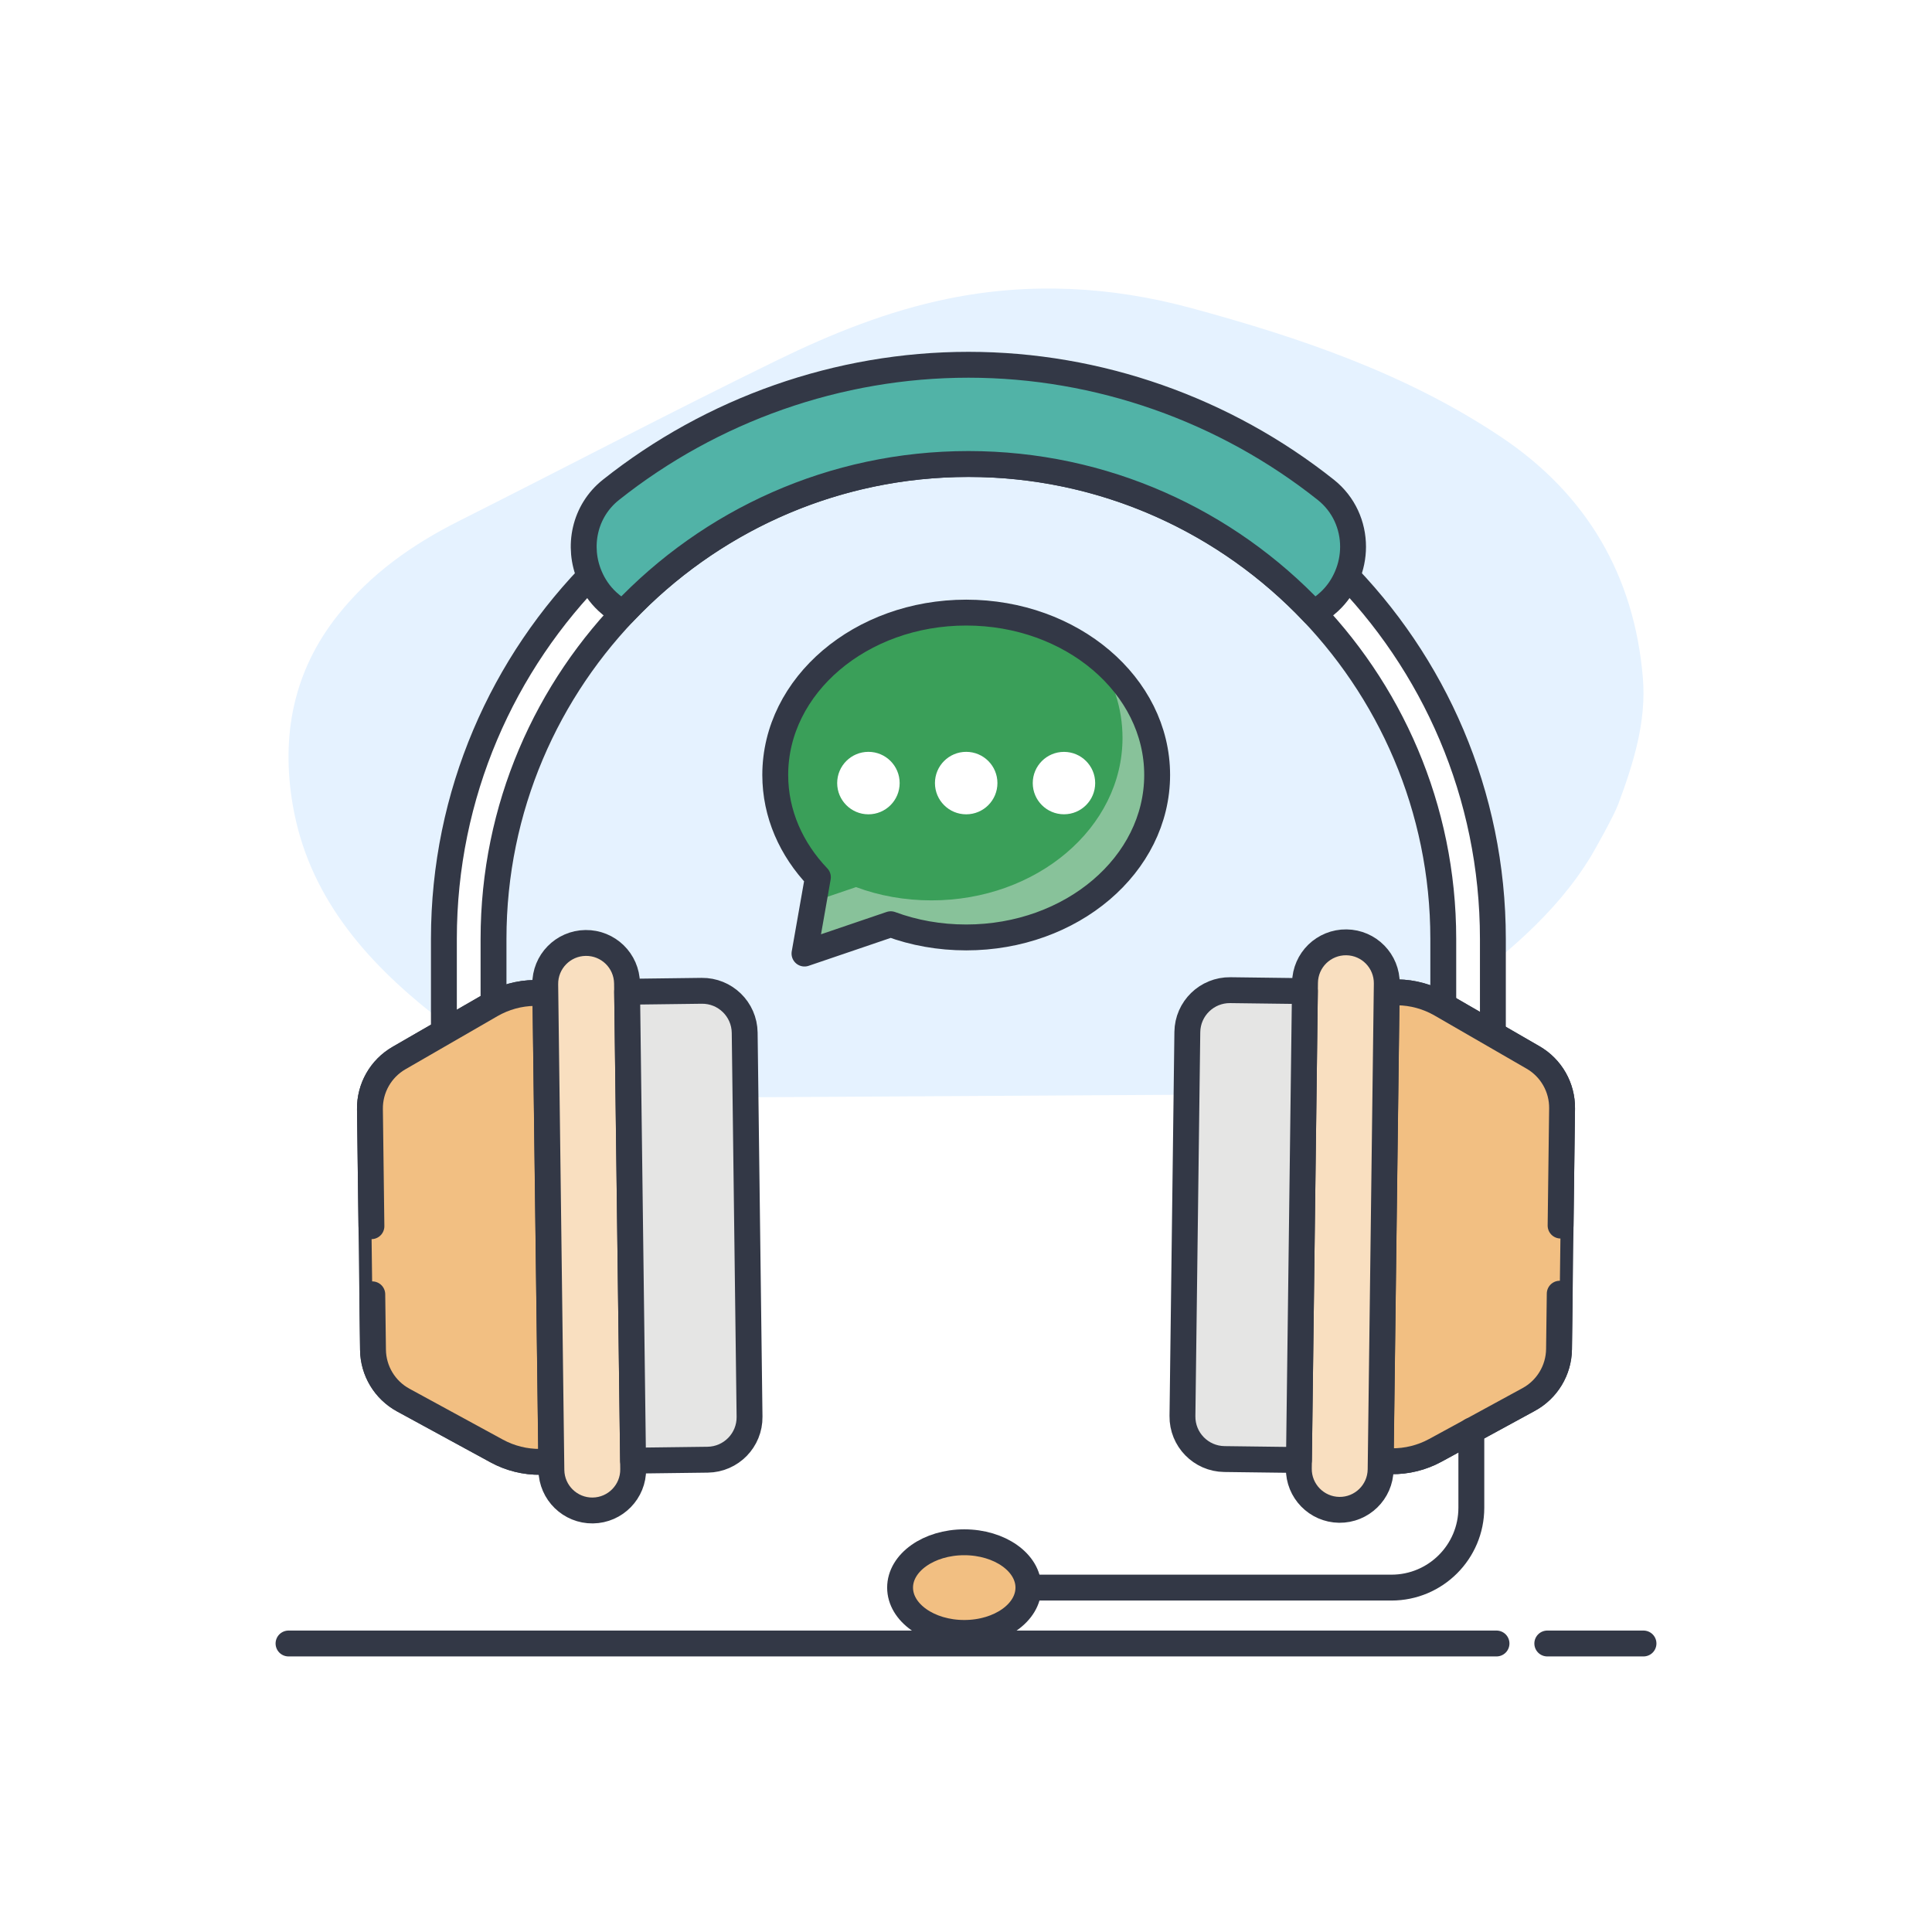 <svg width="112" height="112" viewBox="0 0 112 112" fill="none" xmlns="http://www.w3.org/2000/svg">
<rect x="0" y="0" width="112" height="112" fill="#808080" stroke="none"/>
<g clip-path="url(#clip0_950_2742)">
<rect width="112" height="112" transform="translate(0 0)" fill="white"/>
<mask id="mask0_950_2742" style="mask-type:luminance" maskUnits="userSpaceOnUse" x="0" y="0" width="112" height="113">
<path d="M112 0H0V112H112V0Z" fill="white"/>
</mask>
<g mask="url(#mask0_950_2742)">
<path d="M93.813 46.616C93.549 47.32 92.445 49.277 92.242 49.616C90.153 53.066 87.065 55.507 83.916 57.881C83.689 58.053 83.442 58.236 83.178 58.429C78.743 61.673 73.396 63.437 67.901 63.468L40.333 63.63C35.528 63.66 30.788 62.398 26.691 59.885C26.115 59.53 25.591 59.178 25.157 58.836C21.121 55.646 17.861 51.881 16.97 46.657C16.293 42.692 16.977 38.94 19.594 35.649C21.514 33.238 23.921 31.552 26.63 30.191C32.766 27.103 38.846 23.91 45.016 20.9C48.188 19.349 51.479 18.025 54.97 17.314C59.697 16.349 64.4 16.6 69.032 17.853C75.353 19.566 81.546 21.665 87.038 25.346C91.981 28.657 94.744 33.367 95.239 39.299C95.452 41.832 94.69 44.256 93.813 46.616Z" fill="#E5F2FF"/>
<path d="M86.544 74.05H83.668V54.429C83.668 39.249 71.318 26.9 56.139 26.9C40.959 26.9 28.61 39.249 28.61 54.429V74.05H25.733V54.429C25.733 37.663 39.373 24.023 56.139 24.023C72.905 24.023 86.544 37.663 86.544 54.429V74.05Z" fill="white"/>
<path d="M86.544 74.05H83.668V54.429C83.668 39.249 71.318 26.9 56.139 26.9C40.959 26.9 28.61 39.249 28.61 54.429V74.05H25.733V54.429C25.733 37.663 39.373 24.023 56.139 24.023C72.905 24.023 86.544 37.663 86.544 54.429V74.05Z" stroke="#333846" stroke-width="1.5" stroke-linecap="round" stroke-linejoin="round"/>
<path d="M78.438 31.696C78.438 32.276 78.32 32.864 78.085 33.41C77.857 33.95 77.518 34.454 77.062 34.876C76.778 35.139 76.474 35.36 76.143 35.533C71.123 30.216 64.009 26.898 56.142 26.898C48.267 26.898 41.16 30.216 36.134 35.533C35.802 35.36 35.498 35.139 35.214 34.876C34.758 34.454 34.419 33.95 34.191 33.41C33.458 31.703 33.866 29.629 35.415 28.398C41.27 23.745 48.599 21.146 56.142 21.146C63.677 21.146 71.006 23.745 76.862 28.398C77.912 29.235 78.438 30.458 78.438 31.696Z" fill="#51B3A7"/>
<path d="M78.438 31.696C78.438 32.276 78.32 32.864 78.085 33.41C77.857 33.95 77.518 34.454 77.062 34.876C76.778 35.139 76.474 35.36 76.143 35.533C71.123 30.216 64.009 26.898 56.142 26.898C48.267 26.898 41.16 30.216 36.134 35.533C35.802 35.36 35.498 35.139 35.214 34.876C34.758 34.454 34.419 33.95 34.191 33.41C33.458 31.703 33.866 29.629 35.415 28.398C41.27 23.745 48.599 21.146 56.142 21.146C63.677 21.146 71.006 23.745 76.862 28.398C77.912 29.235 78.438 30.458 78.438 31.696Z" stroke="#333846" stroke-width="1.5" stroke-linecap="round" stroke-linejoin="round"/>
<path d="M80.383 57.519L80.038 84.701L80.665 84.709C81.552 84.72 82.428 84.503 83.208 84.078L88.623 81.128C89.691 80.546 90.362 79.432 90.378 78.215L90.555 64.259C90.57 63.041 89.927 61.911 88.872 61.302L83.535 58.22C82.767 57.777 81.898 57.538 81.011 57.527L80.383 57.519Z" fill="#F2BF82"/>
<path d="M80.383 57.519L80.038 84.701L80.665 84.709C81.552 84.72 82.428 84.503 83.208 84.078L88.623 81.128C89.691 80.546 90.362 79.432 90.378 78.215L90.555 64.259C90.57 63.041 89.927 61.911 88.872 61.302L83.535 58.22C82.767 57.777 81.898 57.538 81.011 57.527L80.383 57.519Z" fill="#F2BF82" stroke="#333846" stroke-width="1.5" stroke-linecap="round" stroke-linejoin="round"/>
<path d="M90.469 71.048L90.555 64.259C90.57 63.041 89.927 61.911 88.872 61.302L83.535 58.22C82.767 57.777 81.898 57.538 81.011 57.527L80.383 57.519L80.038 84.701L80.665 84.709C81.552 84.72 82.428 84.503 83.208 84.078L88.623 81.128C89.691 80.546 90.362 79.432 90.378 78.215L90.419 74.997" fill="#F2BF82"/>
<path d="M90.469 71.048L90.555 64.259C90.57 63.041 89.927 61.911 88.872 61.302L83.535 58.22C82.767 57.777 81.898 57.538 81.011 57.527L80.383 57.519L80.038 84.701L80.665 84.709C81.552 84.72 82.428 84.503 83.208 84.078L88.623 81.128C89.691 80.546 90.362 79.432 90.378 78.215L90.419 74.997" stroke="#333846" stroke-width="1.5" stroke-linecap="round" stroke-linejoin="round"/>
<path d="M75.653 56.967L75.295 85.127C75.278 86.435 76.326 87.51 77.636 87.527C78.944 87.543 80.019 86.495 80.036 85.188L80.393 57.027C80.41 55.717 79.362 54.644 78.054 54.628C77.4 54.619 76.804 54.877 76.368 55.299C75.933 55.724 75.661 56.313 75.653 56.967Z" fill="#F9DFC0"/>
<path d="M75.653 56.967L75.295 85.127C75.278 86.435 76.326 87.51 77.636 87.527C78.944 87.543 80.019 86.495 80.036 85.188L80.393 57.027C80.41 55.717 79.362 54.644 78.054 54.628C77.4 54.619 76.804 54.877 76.368 55.299C75.933 55.724 75.661 56.313 75.653 56.967Z" stroke="#333846" stroke-width="1.5" stroke-linecap="round" stroke-linejoin="round"/>
<path d="M68.831 59.83L68.548 82.092C68.531 83.45 69.619 84.566 70.979 84.583L75.301 84.638L75.646 57.456L71.324 57.401C69.964 57.384 68.848 58.471 68.831 59.83Z" fill="#E5E5E4"/>
<path d="M68.831 59.83L68.548 82.092C68.531 83.45 69.619 84.566 70.979 84.583L75.301 84.638L75.646 57.456L71.324 57.401C69.964 57.384 68.848 58.471 68.831 59.83Z" stroke="#333846" stroke-width="1.5" stroke-linecap="round" stroke-linejoin="round"/>
<path d="M31.618 57.555L31.962 84.737L31.336 84.745C30.448 84.756 29.572 84.539 28.793 84.114L23.378 81.164C22.309 80.582 21.638 79.469 21.623 78.252L21.446 64.296C21.43 63.078 22.074 61.947 23.128 61.338L28.465 58.257C29.234 57.813 30.102 57.574 30.989 57.563L31.618 57.555Z" fill="#F2BF82"/>
<path d="M31.618 57.555L31.962 84.737L31.336 84.745C30.448 84.756 29.572 84.539 28.793 84.114L23.378 81.164C22.309 80.582 21.638 79.469 21.623 78.252L21.446 64.296C21.43 63.078 22.074 61.947 23.128 61.338L28.465 58.257C29.234 57.813 30.102 57.574 30.989 57.563L31.618 57.555Z" fill="#F2BF82" stroke="#333846" stroke-width="1.5" stroke-linecap="round" stroke-linejoin="round"/>
<path d="M21.532 71.084L21.446 64.296C21.43 63.078 22.074 61.947 23.128 61.338L28.465 58.257C29.234 57.813 30.102 57.574 30.989 57.563L31.618 57.555L31.962 84.737L31.336 84.745C30.448 84.756 29.572 84.539 28.793 84.114L23.378 81.164C22.309 80.582 21.638 79.469 21.623 78.252L21.582 75.034" fill="#F2BF82"/>
<path d="M21.532 71.084L21.446 64.296C21.43 63.078 22.074 61.947 23.128 61.338L28.465 58.257C29.234 57.813 30.102 57.574 30.989 57.563L31.618 57.555L31.962 84.737L31.336 84.745C30.448 84.756 29.572 84.539 28.793 84.114L23.378 81.164C22.309 80.582 21.638 79.469 21.623 78.252L21.582 75.034" stroke="#333846" stroke-width="1.5" stroke-linecap="round" stroke-linejoin="round"/>
<path d="M36.349 57.004L36.706 85.164C36.722 86.472 35.675 87.547 34.365 87.564C33.057 87.58 31.982 86.532 31.965 85.224L31.608 57.064C31.591 55.754 32.639 54.681 33.947 54.664C34.601 54.656 35.197 54.913 35.633 55.336C36.068 55.76 36.34 56.35 36.349 57.004Z" fill="#F9DFC0"/>
<path d="M36.349 57.004L36.706 85.164C36.722 86.472 35.675 87.547 34.365 87.564C33.057 87.58 31.982 86.532 31.965 85.224L31.608 57.064C31.591 55.754 32.639 54.681 33.947 54.664C34.601 54.656 35.197 54.913 35.633 55.336C36.068 55.76 36.34 56.35 36.349 57.004Z" stroke="#333846" stroke-width="1.5" stroke-linecap="round" stroke-linejoin="round"/>
<path d="M43.17 59.867L43.452 82.129C43.469 83.487 42.381 84.603 41.022 84.62L36.699 84.675L36.354 57.493L40.676 57.438C42.036 57.421 43.152 58.507 43.17 59.867Z" fill="#E5E5E4"/>
<path d="M43.17 59.867L43.452 82.129C43.469 83.487 42.381 84.603 41.022 84.62L36.699 84.675L36.354 57.493L40.676 57.438C42.036 57.421 43.152 58.507 43.17 59.867Z" stroke="#333846" stroke-width="1.5" stroke-linecap="round" stroke-linejoin="round"/>
<path d="M85.295 82.936V87.405C85.295 89.962 83.222 92.035 80.664 92.035H59.479" stroke="#333846" stroke-width="1.5" stroke-linecap="round" stroke-linejoin="round"/>
<path d="M59.618 92.035C59.618 93.487 57.953 94.663 55.898 94.663C53.844 94.663 52.179 93.487 52.179 92.035C52.179 90.584 53.844 89.407 55.898 89.407C57.953 89.407 59.618 90.584 59.618 92.035Z" fill="#F2BF82"/>
<path d="M59.618 92.035C59.618 93.487 57.953 94.663 55.898 94.663C53.844 94.663 52.179 93.487 52.179 92.035C52.179 90.584 53.844 89.407 55.898 89.407C57.953 89.407 59.618 90.584 59.618 92.035Z" stroke="#333846" stroke-width="1.5" stroke-linecap="round" stroke-linejoin="round"/>
<path d="M16.726 95.275H86.754" stroke="#333846" stroke-width="1.5" stroke-linecap="round" stroke-linejoin="round"/>
<path d="M89.698 95.275H95.275" stroke="#333846" stroke-width="1.5" stroke-linecap="round" stroke-linejoin="round"/>
<path d="M67.081 44.925C67.081 50.127 62.123 54.344 56.012 54.344C54.455 54.344 52.974 54.074 51.638 53.578L46.637 55.279L47.415 50.855C45.871 49.236 44.942 47.178 44.942 44.925C44.942 39.729 49.9 35.513 56.012 35.513C62.123 35.513 67.081 39.729 67.081 44.925Z" fill="#3A9F59"/>
<path d="M67.08 44.922C67.08 50.123 62.125 54.342 56.015 54.342C54.459 54.342 52.976 54.071 51.641 53.58L46.637 55.275L47.169 52.261L49.626 51.426C50.961 51.925 52.444 52.196 54 52.196C60.11 52.196 65.073 47.978 65.073 42.777C65.073 41.057 64.533 39.452 63.591 38.076C65.737 39.787 67.08 42.22 67.08 44.922Z" fill="#88C29A"/>
<path d="M67.081 44.925C67.081 50.127 62.123 54.344 56.012 54.344C54.455 54.344 52.974 54.074 51.638 53.578L46.637 55.279L47.415 50.855C45.871 49.236 44.942 47.178 44.942 44.925C44.942 39.729 49.9 35.513 56.012 35.513C62.123 35.513 67.081 39.729 67.081 44.925Z" stroke="#333846" stroke-width="1.5" stroke-linecap="round" stroke-linejoin="round"/>
<path d="M52.154 45.396C52.154 46.396 51.344 47.207 50.343 47.207C49.343 47.207 48.532 46.396 48.532 45.396C48.532 44.395 49.343 43.585 50.343 43.585C51.344 43.585 52.154 44.395 52.154 45.396Z" fill="white"/>
<path d="M57.822 45.396C57.822 46.396 57.012 47.207 56.011 47.207C55.011 47.207 54.2 46.396 54.2 45.396C54.2 44.395 55.011 43.585 56.011 43.585C57.012 43.585 57.822 44.395 57.822 45.396Z" fill="white"/>
<path d="M63.489 45.396C63.489 46.395 62.679 47.205 61.68 47.205C60.68 47.205 59.87 46.395 59.87 45.396C59.87 44.397 60.68 43.587 61.68 43.587C62.679 43.587 63.489 44.397 63.489 45.396Z" fill="white"/>
</g>
</g>
<defs>
<clipPath id="clip0_950_2742">
<rect width="112" height="112" fill="white" transform="translate(0 0)"/>
</clipPath>
</defs>
</svg>
